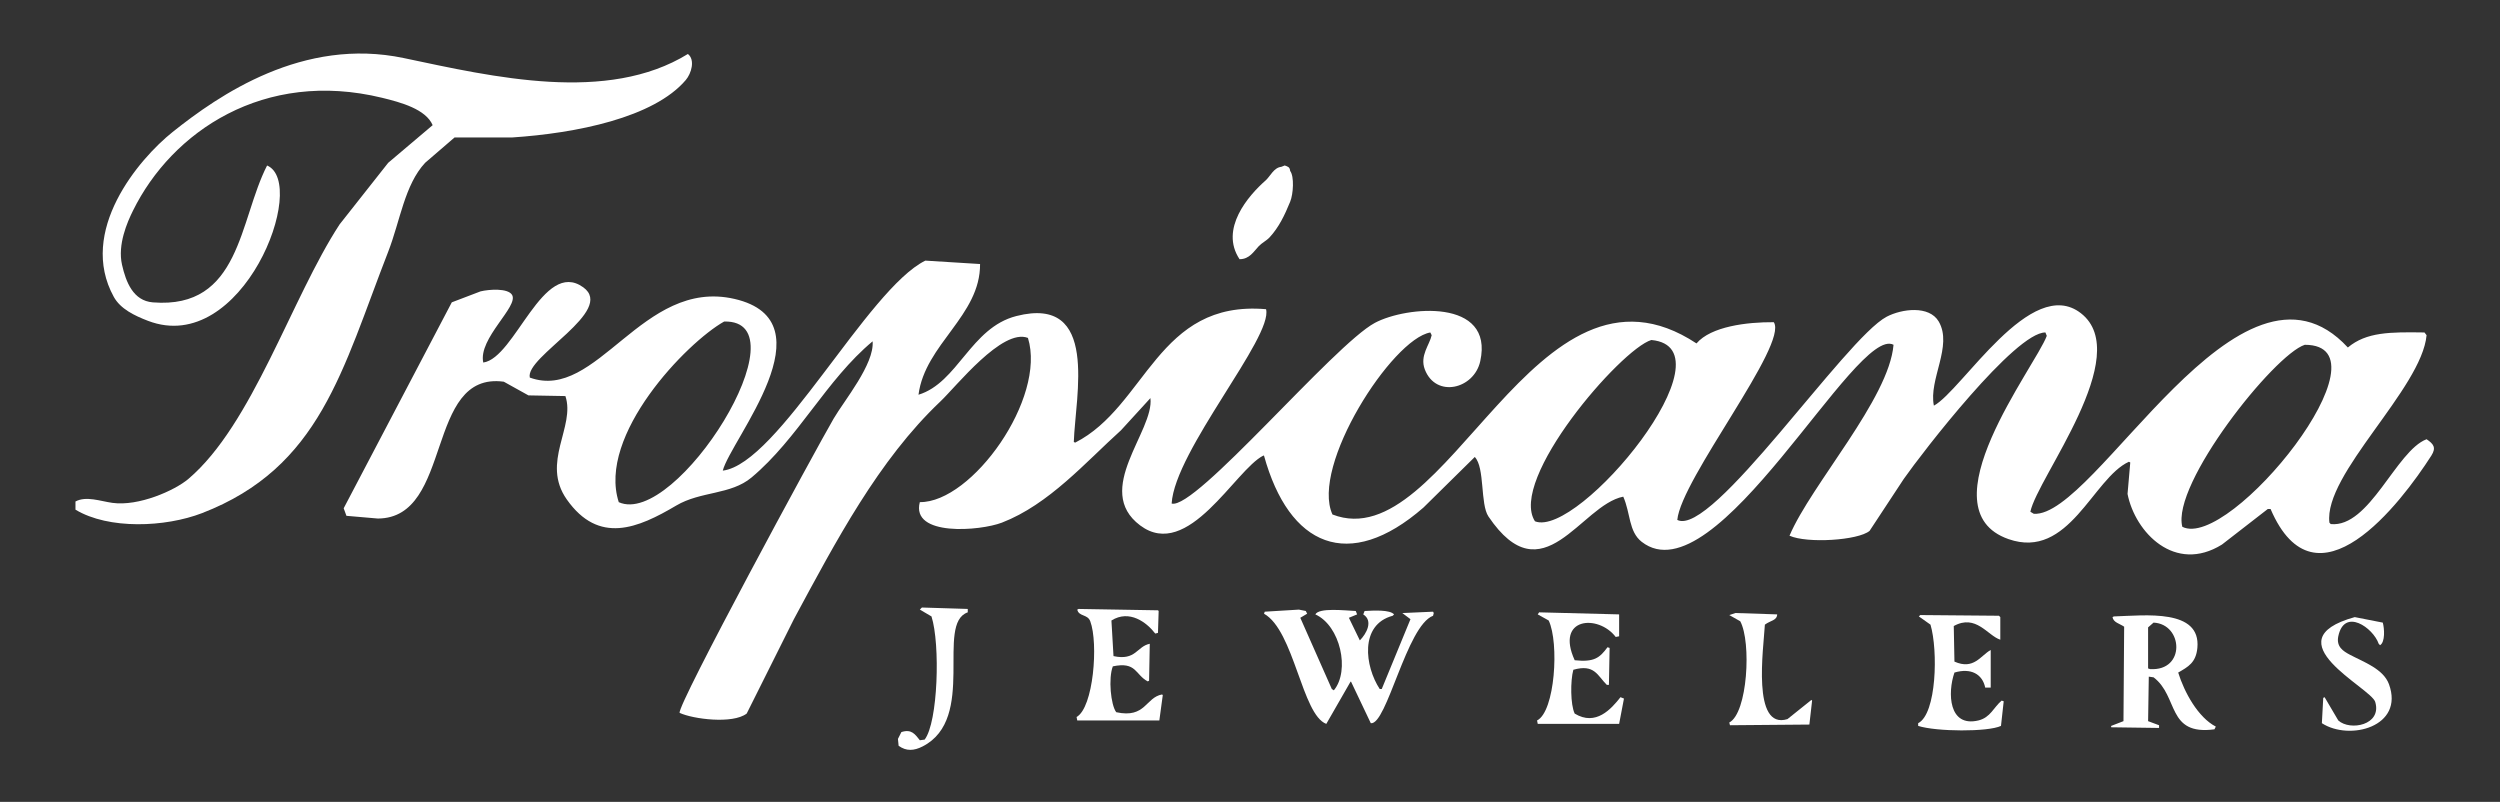 <?xml version="1.0" encoding="utf-8"?>
<!-- Generator: Adobe Illustrator 16.0.0, SVG Export Plug-In . SVG Version: 6.00 Build 0)  -->
<!DOCTYPE svg PUBLIC "-//W3C//DTD SVG 1.1//EN" "http://www.w3.org/Graphics/SVG/1.1/DTD/svg11.dtd">
<svg version="1.1" xmlns="http://www.w3.org/2000/svg" xmlns:xlink="http://www.w3.org/1999/xlink" x="0px" y="0px" width="265px"
	 height="85px" viewBox="0 0 265 85" enable-background="new 0 0 265 85" xml:space="preserve">
<rect x="0" y="0" width="265" height="85" fill="#333333" stroke="none"/>
<g id="Layer_1">
	<path fill="#FFFFFF" d="M72.917,5.722c0.796,0.622,0.364,2.07-0.22,2.756c-3.396,4.004-11.658,5.65-18.421,6.094
		c-2.03,0-4.061,0-6.094,0c-1.038,0.894-2.079,1.79-3.116,2.683c-2.179,2.338-2.651,6.174-3.917,9.427
		c-4.885,12.554-7.199,22.866-19.73,27.709C17.515,55.898,11.508,56.146,8,54.024c0-0.288,0-0.577,0-0.866
		c1.133-0.608,2.605-0.039,3.917,0.146c2.763,0.385,6.587-1.298,8.052-2.539c6.796-5.767,10.924-19.17,16.03-26.982
		c1.714-2.175,3.432-4.353,5.15-6.527c1.57-1.33,3.14-2.659,4.713-3.989c-0.729-1.694-3.355-2.414-5.366-2.903
		c-12.505-3.04-22.268,3.58-26.402,11.969c-0.603,1.218-1.645,3.588-1.161,5.73c0.416,1.842,1.19,3.821,3.264,3.988
		c9.314,0.745,9.135-8.698,12.114-14.508c4.445,1.898-2.615,20.295-12.622,16.466c-1.443-0.553-2.923-1.265-3.626-2.539
		c-3.834-6.951,2.621-14.592,6.237-17.48C23.201,10.079,32.127,3.9,42.815,6.158C52.322,8.165,64.364,10.988,72.917,5.722z"/>
	<path fill="#FFFFFF" d="M98.085,27.626c1.934,0.121,3.869,0.241,5.802,0.361c0.037,5.482-5.826,8.481-6.527,13.855
		c4.181-1.277,5.522-7.103,10.372-8.341c8.83-2.255,6.248,8.465,6.091,13.347c0.048,0.023,0.096,0.047,0.144,0.071
		c7.564-3.843,8.709-15.136,20.235-14.144c0.769,2.948-9.68,15.001-10.008,20.6c2.499,0.736,17.176-16.812,21.541-19.15
		c3.332-1.782,12.646-2.639,11.172,4.061c-0.649,2.962-4.702,3.941-5.878,0.872c-0.553-1.458,0.512-2.603,0.729-3.627
		c-0.048-0.096-0.096-0.192-0.145-0.289c-4.053,0.692-12.718,14.168-10.372,19.294c12.15,4.709,21.48-29.434,38.586-18.133
		c1.538-1.806,5.359-2.271,8.194-2.25c1.578,2.343-9.827,16.619-10.228,20.96c3.667,1.881,17.796-19.234,22.194-21.541
		c1.601-0.837,4.501-1.221,5.517,0.508c1.515,2.599-1.089,6.143-0.512,8.922c2.995-1.626,10.299-13.932,15.593-9.792
		c5.687,4.442-4.629,17.416-5.366,21.036c0.121,0.072,0.241,0.144,0.361,0.216c6.551,0.456,21.864-30.017,33.292-17.626
		c1.962-1.646,4.476-1.65,8.123-1.594c0.078,0.096,0.15,0.192,0.222,0.289c-0.512,5.674-10.939,14.736-10.299,19.872
		c0.048,0.054,0.097,0.102,0.144,0.15c4.11,0.409,6.921-7.77,10.155-8.994c0.721,0.489,1.058,0.873,0.506,1.738
		c-3.236,5.053-12.238,16.852-17.044,5.655c-0.096,0-0.192,0-0.289,0c-1.625,1.258-3.243,2.515-4.861,3.771
		c-4.981,3.099-9.201-1.273-10.01-5.365c0.096-1.113,0.192-2.227,0.289-3.333c-0.048-0.031-0.096-0.055-0.145-0.078
		c-3.82,1.743-6.351,10.449-12.766,8.198c-9.003-3.155,2.834-18.247,4.061-21.542c-0.048-0.12-0.096-0.241-0.145-0.361
		c-3.205-0.028-13.007,12.662-15.01,15.521c-1.209,1.834-2.418,3.676-3.628,5.511c-1.201,1.008-6.616,1.353-8.488,0.512
		c2.305-5.43,10.554-14.513,11.027-20.239c-3.989-2.155-18.805,27.03-26.693,20.887c-1.395-1.088-1.178-3.034-1.956-4.788
		c-4.525,0.896-8.521,10.65-14.288,2.105c-0.889-1.314-0.368-5.182-1.45-6.311c-1.817,1.786-3.628,3.579-5.445,5.366
		c-7.921,6.895-14.241,4.108-16.899-5.511c-0.024,0-0.048,0-0.072,0c-2.979,1.497-7.965,11.212-13.056,7.399
		c-5.021-3.764,1.518-10.01,1.089-13.494c-1.041,1.136-2.082,2.274-3.119,3.411c-3.724,3.355-7.637,7.866-12.622,9.789
		c-2.294,0.887-9.672,1.504-8.702-2.173c5.531,0.058,13.439-11.015,11.461-17.407c-2.728-1.061-7.604,5.154-9.286,6.741
		c-6.563,6.222-11.057,14.785-15.521,23.066c-1.667,3.338-3.336,6.678-5.005,10.011c-1.486,1.137-5.699,0.585-7.108-0.072
		c-0.312-0.754,14.464-28.001,16.322-31.188c1.121-1.922,4.337-5.782,4.133-8.197c-4.93,4.112-7.901,10.304-12.838,14.437
		c-2.214,1.85-5.371,1.433-7.977,2.971c-4.052,2.396-8.206,4.18-11.605-0.649c-2.764-3.932,0.949-7.712-0.145-10.956
		c-1.306-0.024-2.611-0.048-3.917-0.072c-0.873-0.484-1.742-0.965-2.611-1.45c-8.385-1.137-5.326,14.457-13.346,14.504
		c-1.113-0.096-2.226-0.192-3.336-0.288c-0.096-0.264-0.196-0.529-0.292-0.8c3.82-7.273,7.641-14.553,11.46-21.83
		c1.017-0.388,2.031-0.773,3.047-1.161c0.925-0.224,2.891-0.353,3.336,0.364c0.757,1.217-3.608,4.613-3.047,7.18
		c3.383-0.473,6.323-11.044,10.592-7.98c3.488,2.506-6.187,7.348-5.659,9.574c7.132,2.599,11.91-10.58,21.685-8.341
		c10.327,2.366-0.396,14.937-1.23,18.205C82.512,49.154,91.942,30.65,98.085,27.626z M76.761,34.082
		c-3.968,2.223-13.47,12.046-11.172,19.149C71.676,55.971,85.487,33.874,76.761,34.082z M175.04,36.04
		c-3.252,0.993-15.186,14.806-12.333,19.218C167.335,57.091,183.979,36.873,175.04,36.04z M244.309,36.548
		c-3.258,1.046-14.159,14.777-12.982,19.294C236.373,58.389,253.88,36.561,244.309,36.548z"/>
	<path fill="#FFFFFF" d="M97.721,64.397c1.621,0.047,3.24,0.102,4.861,0.15c0,0.071,0,0.144,0,0.216c0,0.048,0,0.097,0,0.145
		c-3.463,1.193,1.018,11.262-4.789,14.216c-0.913,0.466-1.722,0.521-2.539-0.071c-0.024-0.241-0.048-0.488-0.072-0.729
		c0.12-0.241,0.244-0.481,0.364-0.723c1.085-0.358,1.461,0.248,1.958,0.866c0.168-0.023,0.337-0.047,0.509-0.071
		c1.417-1.827,1.666-10.108,0.725-13.055c-0.412-0.241-0.821-0.481-1.233-0.723C97.577,64.548,97.649,64.469,97.721,64.397z"/>
	<path fill="#FFFFFF" d="M114.332,64.548c2.803,0.048,5.61,0.097,8.413,0.144c0.024,0.023,0.048,0.049,0.072,0.072
		c-0.024,0.771-0.048,1.546-0.072,2.322c-0.096,0.018-0.192,0.049-0.289,0.072c-0.893-1.176-2.734-2.585-4.645-1.384
		c0.072,1.257,0.148,2.515,0.22,3.772c2.375,0.52,2.471-1.034,3.844-1.307c-0.024,1.307-0.048,2.612-0.072,3.918
		c-0.051,0.023-0.099,0.047-0.147,0.071c-1.35-0.729-1.186-2.124-3.696-1.595c-0.489,1.266-0.22,4.1,0.361,4.861
		c3.123,0.682,3.1-1.569,4.861-1.883c0.024,0.025,0.048,0.049,0.072,0.072c-0.121,0.891-0.244,1.787-0.364,2.683
		c-2.9,0-5.803,0-8.702,0c-0.024-0.12-0.048-0.239-0.072-0.366c1.795-0.985,2.327-7.825,1.45-10.149
		c-0.288-0.768-1.213-0.479-1.377-1.233C114.235,64.596,114.283,64.571,114.332,64.548z"/>
	<path fill="#FFFFFF" d="M137.686,64.619c0.24,0.049,0.487,0.096,0.728,0.145c0.048,0.097,0.096,0.193,0.145,0.289
		c-0.241,0.144-0.487,0.289-0.728,0.433c1.113,2.516,2.227,5.03,3.339,7.545c0.073,0.047,0.145,0.096,0.217,0.144
		c1.738-2.09,0.688-6.855-1.961-8.049c0.383-0.729,3.09-0.417,4.284-0.361c0.048,0.12,0.096,0.24,0.145,0.361
		c-0.289,0.12-0.584,0.24-0.873,0.36c0.385,0.801,0.776,1.601,1.161,2.396c0.72-0.729,1.434-2.074,0.361-2.756
		c0.048-0.121,0.096-0.241,0.145-0.361c1.024-0.056,2.682-0.145,3.122,0.361c-0.047,0.048-0.096,0.097-0.144,0.145
		c-3.54,0.945-2.947,5.382-1.378,7.761c0.072,0,0.144,0,0.217,0c1.017-2.467,2.028-4.934,3.044-7.399
		c-0.289-0.218-0.578-0.435-0.866-0.65c1.083-0.049,2.172-0.097,3.261-0.144c0.023,0.047,0.048,0.095,0.072,0.144
		c-0.024,0.096-0.048,0.192-0.072,0.289c-2.796,1.032-4.91,11.619-6.601,11.388c-0.704-1.474-1.401-2.948-2.105-4.428
		c-0.024,0.03-0.048,0.054-0.073,0.079c-0.842,1.474-1.69,2.946-2.539,4.421c-2.579-0.96-3.404-9.883-6.599-11.677
		c0.024-0.072,0.048-0.145,0.072-0.216C135.267,64.764,136.477,64.691,137.686,64.619z"/>
	<path fill="#FFFFFF" d="M163.146,64.908c2.828,0.072,5.655,0.145,8.482,0.217c0,0.776,0,1.546,0,2.322
		c-0.121,0.023-0.24,0.049-0.361,0.072c-1.857-2.435-6.432-2.083-4.349,2.467c2.044,0.216,2.636-0.233,3.478-1.379
		c0.072,0.025,0.15,0.049,0.222,0.072c-0.03,1.307-0.054,2.612-0.072,3.918c-0.079,0-0.15,0-0.223,0
		c-0.993-0.979-1.297-2.243-3.549-1.602c-0.32,1.152-0.312,3.715,0.144,4.646c2.244,1.361,3.868-0.489,4.854-1.739
		c0.127,0.049,0.248,0.096,0.368,0.145c-0.168,0.896-0.343,1.787-0.512,2.683c-2.875,0-5.751,0-8.627,0
		c-0.024-0.12-0.048-0.239-0.073-0.361c1.908-0.952,2.356-8.226,1.234-10.594c-0.391-0.217-0.776-0.433-1.161-0.649
		C163.049,65.053,163.098,64.98,163.146,64.908z"/>
	<path fill="#FFFFFF" d="M183.961,64.98c1.474,0.049,2.948,0.096,4.421,0.145c-0.033,0.664-0.706,0.633-1.305,1.089
		c-0.144,2.547-1.402,11.188,2.394,10.011c0.849-0.68,1.691-1.36,2.539-2.034c0.024,0.024,0.048,0.049,0.073,0.073
		c-0.096,0.848-0.192,1.69-0.289,2.539c-2.803,0.023-5.606,0.047-8.417,0.072c-0.024-0.097-0.048-0.194-0.072-0.289
		c1.945-1.009,2.355-8.529,1.161-10.733c-0.385-0.222-0.77-0.439-1.161-0.656C183.529,65.125,183.745,65.053,183.961,64.98z"/>
	<path fill="#FFFFFF" d="M203.544,65.196c2.779,0.025,5.559,0.049,8.344,0.073c0.049,0.047,0.096,0.096,0.144,0.144
		c0,0.801,0,1.595,0,2.396c-1.345-0.426-2.57-2.756-4.933-1.45c0.023,1.257,0.048,2.515,0.072,3.771
		c2.051,0.913,2.764-0.632,3.844-1.233c0,1.329,0,2.66,0,3.988c-0.192,0-0.392,0-0.583,0c-0.297-1.434-1.522-2.113-3.261-1.593
		c-0.744,2.153-0.625,5.83,2.539,5.076c1.282-0.311,1.61-1.385,2.466-2.104c0.073,0.023,0.145,0.047,0.216,0.072
		c-0.096,0.872-0.192,1.738-0.288,2.61c-1.385,0.657-6.863,0.616-8.778,0c0-0.097,0-0.192,0-0.289
		c1.955-0.985,2.116-7.712,1.306-10.443c-0.409-0.289-0.824-0.583-1.233-0.872C203.448,65.293,203.496,65.245,203.544,65.196z"/>
	<path fill="#FFFFFF" d="M249.603,65.413c0.986,0.193,1.979,0.385,2.972,0.584c0.176,0.618,0.264,2.066-0.289,2.395
		c-0.048-0.055-0.096-0.103-0.144-0.151c-0.584-1.697-3.644-3.861-4.284-0.793c-0.226,1.104,0.511,1.57,1.233,1.955
		c1.465,0.776,3.54,1.496,4.139,3.123c1.651,4.509-4.181,6.039-7.112,4.132c0.049-0.896,0.097-1.793,0.145-2.683
		c0.048-0.023,0.096-0.049,0.145-0.072c0.487,0.818,0.969,1.643,1.45,2.466c1.256,1.139,4.644,0.488,3.917-1.96
		C251.333,72.901,240.682,67.888,249.603,65.413z"/>
	<path fill="#FFFFFF" d="M224.071,65.342c3.315-0.104,9.243-0.842,8.85,3.338c-0.151,1.564-0.968,1.994-2.033,2.612
		c0.656,2.106,2.105,4.75,3.988,5.727c-0.048,0.097-0.096,0.192-0.144,0.289c-5.086,0.679-3.765-3.477-6.455-5.511
		c-0.169-0.023-0.337-0.049-0.506-0.072c-0.024,1.57-0.048,3.14-0.072,4.717c0.384,0.145,0.77,0.288,1.161,0.434
		c0,0.096,0,0.191,0,0.287c-1.697-0.023-3.388-0.047-5.078-0.071c0-0.049,0-0.096,0-0.145c0.433-0.168,0.867-0.337,1.306-0.505
		c0.024-3.339,0.048-6.672,0.072-10.012c-0.488-0.336-1.146-0.447-1.233-1.017C223.975,65.389,224.022,65.365,224.071,65.342z
		 M228.276,65.997c-0.193,0.169-0.385,0.337-0.578,0.505c0,1.45,0,2.9,0,4.351c0.072,0.023,0.144,0.054,0.216,0.072
		C231.695,71.155,231.415,66.149,228.276,65.997z"/>
	<path fill="#FFFFFF" d="M136.18,17.539c0.328,0.12,0.536,0.157,0.577,0.581c0.448,0.589,0.336,2.451,0,3.264
		c-0.593,1.45-1.201,2.716-2.177,3.772c-0.33,0.36-0.818,0.585-1.155,0.942c-0.528,0.552-0.977,1.381-2.034,1.377
		c-2.134-3.208,0.938-6.744,2.755-8.341c0.496-0.433,0.866-1.366,1.667-1.45C135.891,17.635,136.107,17.591,136.18,17.539z"/>
</g>
<g id="Layer_2">
</g>
</svg>
